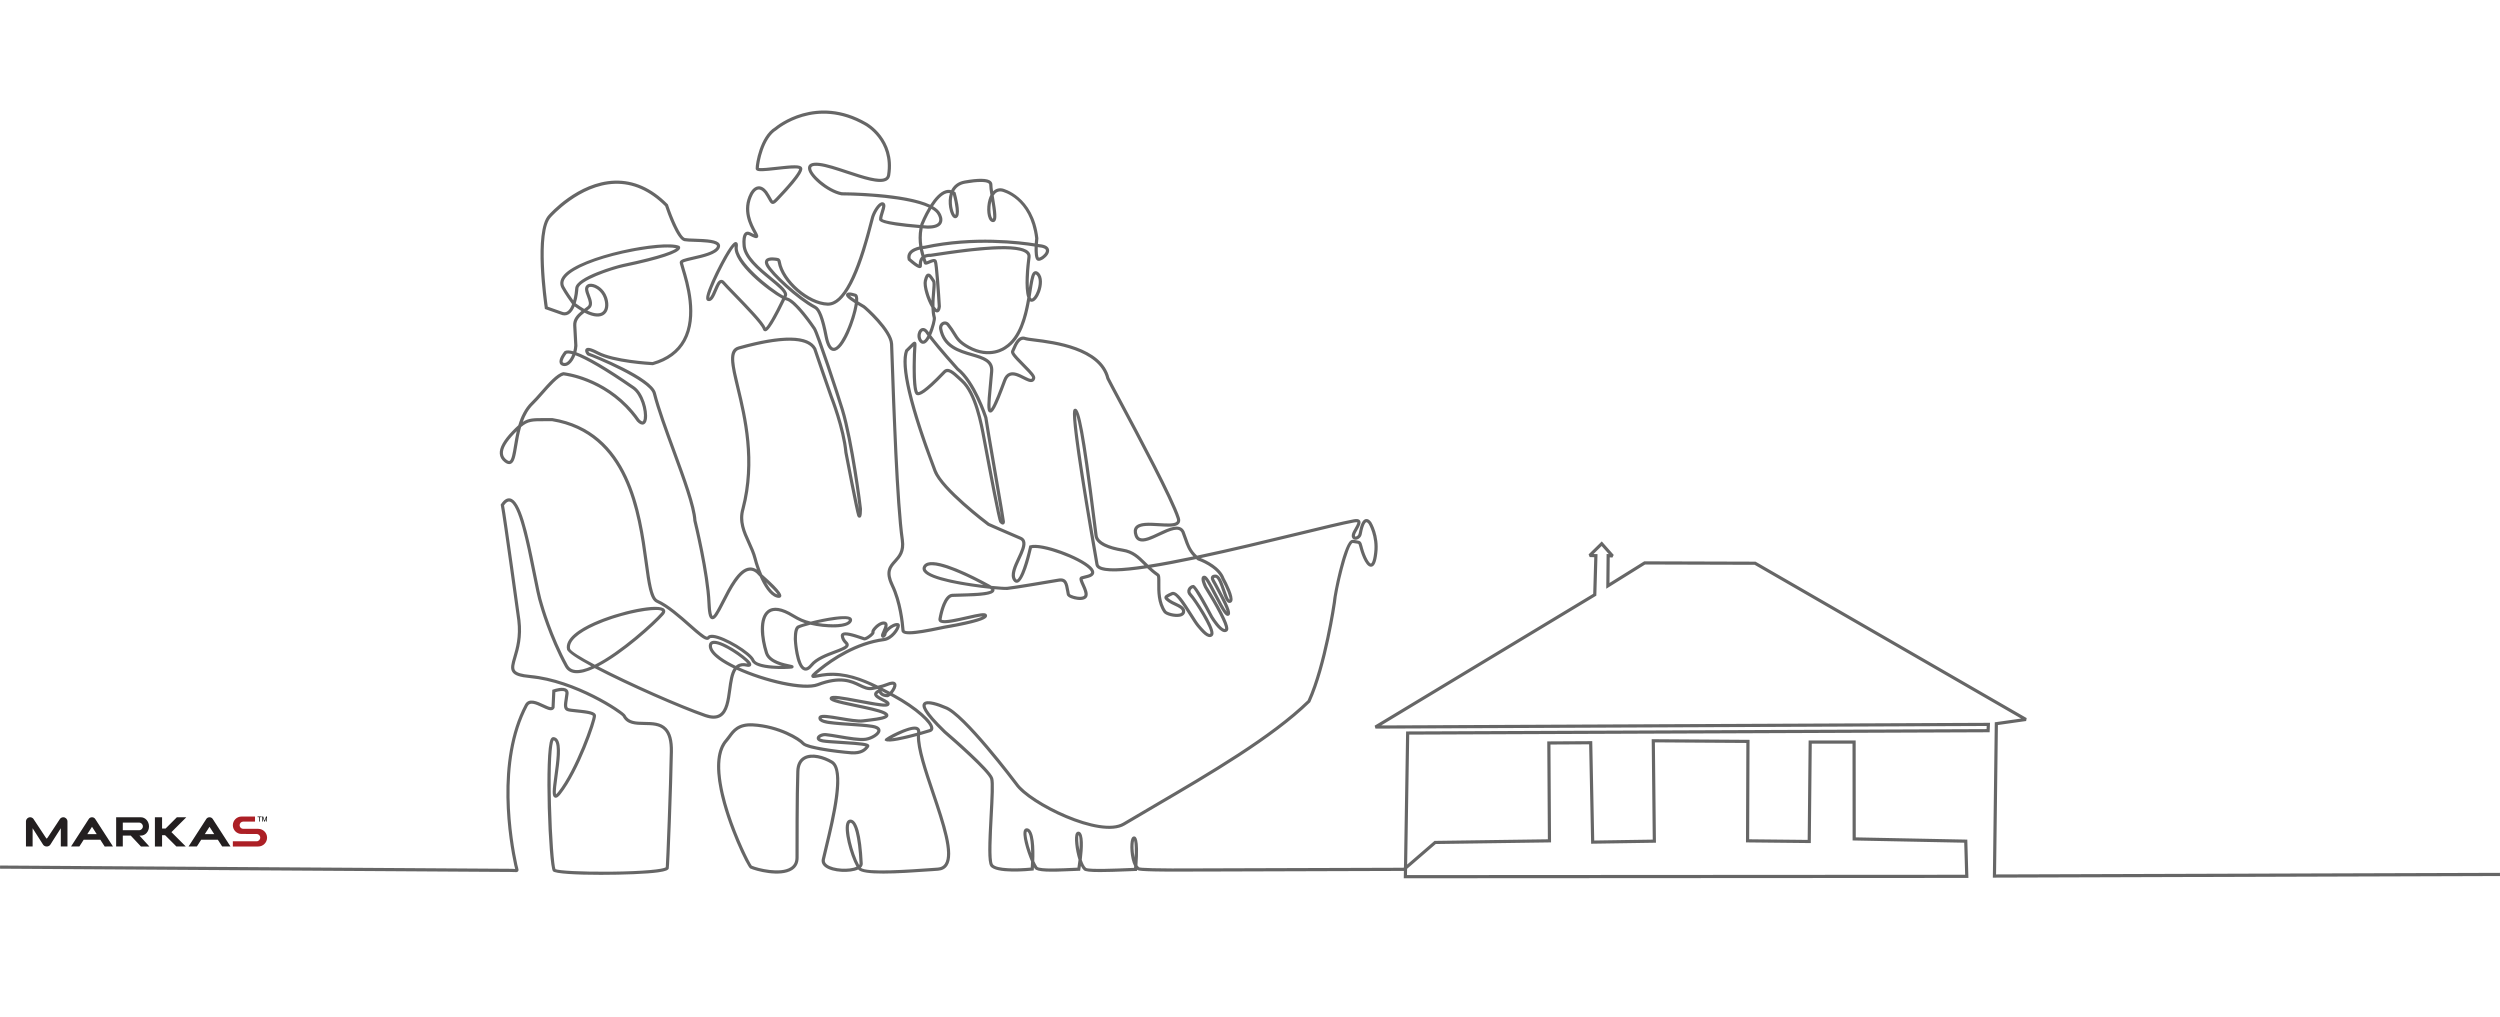 <?xml version="1.0" encoding="utf-8"?>
<!-- Generator: Adobe Illustrator 16.0.0, SVG Export Plug-In . SVG Version: 6.00 Build 0)  -->
<!DOCTYPE svg PUBLIC "-//W3C//DTD SVG 1.1//EN" "http://www.w3.org/Graphics/SVG/1.1/DTD/svg11.dtd">
<svg version="1.1" id="Layer_1" xmlns="http://www.w3.org/2000/svg" xmlns:xlink="http://www.w3.org/1999/xlink" x="0px" y="0px"
	 width="1572.656px" height="640px" viewBox="0 0 1572.656 640" enable-background="new 0 0 1572.656 640" xml:space="preserve">
<g>
	<path fill="#666666" d="M1253.623,552.094l319.033-1.028l-0.018-2l-316.99,1.011l1.162-93.979l17.744-2.523l0.359-1.856
		l-170.354-98.272l-0.23-0.133l-70.012-0.209l-21.85,13.617l0.16-16.107l1.689,0.117l0.818-1.66l-7.506-8.496l-8.289,8.152
		l0.676,1.713l2.869,0.076l-0.664,23.022l-137.488,82.957l0.52,1.856l384.506-1.66l-0.082,1.954l-365.154,1.479l-1.357,85.477
		l-0.299,0.259l-125.219,0.394v0.002c-33.276,0.24-40.031-0.298-41.035-0.65c-0.386-0.276-0.756-0.702-1.101-1.256
		c1.323-17.725-1.087-18.063-1.901-18.177c-0.48-0.063-1.361,0.031-1.914,1.453c-1.142,2.938-0.894,12.268,1.769,17.198
		c-0.027,0.37-0.056,0.739-0.085,1.106c-0.79,0.03-1.83,0.075-3.05,0.128c-6.254,0.272-25.285,1.1-27.149-0.107
		c-1.042-0.94-1.95-2.813-2.692-5.068c0.906-7.292,1.428-16.52-1.526-17.614c-0.811-0.299-1.605,0.003-2.076,0.784
		c-1.367,2.264-0.438,10.609,1.565,16.849c-0.192,1.593-0.422,3.237-0.688,4.898c-0.848,0.03-1.971,0.086-3.296,0.152
		c-5.082,0.252-20.547,1.02-21.929-0.684c-0.612-0.882-1.266-2.124-1.918-3.576c0.309-7.743,0.069-19.567-4.166-20.582
		c-0.864-0.212-1.633,0.072-2.112,0.771c-1.833,2.678,1.403,13.433,4.257,20.05c-0.049,1.275-0.12,2.559-0.21,3.829
		c-8.44,0.813-21.692,0.954-23.769-2.032c-1.636-2.365-0.755-18.771-0.112-30.75c0.602-11.222,1.123-20.913,0.238-23.59
		c-1.949-5.78-26.974-27.319-29.776-29.716c-13.536-13.093-12.848-15.801-12.572-16.21c0.814-1.209,6.831,0.349,11.815,2.535
		c11.105,3.628,44.069,47.406,44.374,47.812c8.419,12.344,53.451,34.671,68.878,25.425c6.125-3.651,12.561-7.416,19.375-11.402
		c34.691-20.292,74.011-43.291,97.259-65.982l0.135-0.132l0.078-0.171c10.33-22.789,16.033-62.027,16.098-62.505
		c0.432-7.447,7.51-36.892,10.549-37.487c0.797,0.142,1.441,0.233,1.969,0.309c0.799,0.113,1.428,0.202,1.574,0.349
		c0.189,0.188,0.387,0.93,0.658,1.956c0.098,0.37,0.209,0.791,0.34,1.267c0.125,0.458,3.072,11.09,6.904,11.089
		c0.053,0,0.107-0.002,0.16-0.006c2.016-0.157,3.203-2.813,3.848-8.602c1.336-10.985-3.578-19.087-3.84-19.503
		c-1.145-1.517-2.33-2.147-3.516-1.862c-1.934,0.455-3.32,3.298-4.369,8.971c-0.178,1.111-0.988,1.802-1.668,1.974
		c-0.275,0.068-0.523,0.044-0.605-0.06c-0.16-0.211-0.213-1.051,0.734-2.721l0.449-0.785c1.689-2.947,2.91-5.077,1.9-6.5
		c-0.826-1.165-2.609-1.003-4.068-0.73c-6.859,1.291-19.422,4.34-35.326,8.2c-18.143,4.403-41.474,10.066-63.081,14.622
		c-3.712-3.446-4.813-6.59-6.39-11.095c-0.453-1.292-0.921-2.629-1.537-4.196c-2.782-5.564-10.012-2.138-16.39,0.886
		c-4.473,2.121-9.099,4.313-11.511,3.293c-0.734-0.311-1.255-0.941-1.592-1.931c-0.599-1.753-0.577-3.017,0.07-3.864
		c1.736-2.275,7.91-1.895,13.357-1.555c5.834,0.36,10.874,0.674,12.722-1.688c0.739-0.945,0.875-2.182,0.403-3.682
		c-3.962-12.344-24.41-50.635-36.626-73.514c-3.671-6.874-6.582-12.325-7.667-14.513c-4.896-19.52-34.48-23.206-47.127-24.781
		c-2.667-0.332-4.773-0.595-5.481-0.858c-4.746-1.745-7.253,4.149-8.599,7.315c-0.202,0.474-0.38,0.895-0.54,1.228
		c-0.832,1.736,1.337,4.173,6.864,9.73c2.483,2.496,6.235,6.27,6.281,7.272c-0.06,0.278-0.176,0.632-0.385,0.73
		c-0.701,0.331-2.79-0.73-4.468-1.586c-3.071-1.565-6.55-3.339-9.565-2.154c-1.666,0.654-2.938,2.154-3.78,4.457
		c-1.653,4.482-5.852,15.864-7.817,18.176c-0.15-0.762-0.287-2.588,0.07-6.904c0.428-5.414,1.044-12.047,1.479-16.454
		c0.717-7.675-6.041-9.629-13.196-11.698c-7.891-2.281-16.834-4.867-18.86-15.379c-0.233-1.222,0.384-2.116,1.057-2.429
		c0.636-0.297,1.295-0.107,1.8,0.513c1.748,2.192,2.835,3.957,3.794,5.515c2.052,3.332,3.534,5.739,9.288,8.916
		c14.22,7.871,24.108,0.382,24.441,0.116c9.251-5.849,12.766-18.893,14.748-29.843c0.413,0.236,0.826,0.306,1.171,0.296
		c2.181-0.048,4.109-3.189,5.188-6.114c1.471-3.991,2.106-9.617-0.943-12.337c-1.04-0.933-1.909-0.896-2.455-0.704
		c-1.858,0.661-2.526,3.725-3.604,10.45c-0.427-6.779,0.64-15.952,1.075-19.288c0.177-1.423-0.281-2.713-1.326-3.73
		c-6.169-6.009-33.908-2.693-57.385,0.863c-1.733,0.263-3.15,0.478-4.16,0.617c-1.534-0.016-2.866,0.208-3.948,0.671
		c-0.309-1.052-0.623-2.259-0.891-3.592c0.471-0.063,0.878-0.102,1.186-0.118l0.156-0.021c30.959-6.666,60.461-2.799,68.889-1.436
		c-0.127,3.703,0.098,7.701,1.533,8.668c1.277,0.897,3.314-0.343,4.131-0.917c1.946-1.368,3.999-3.771,3.376-6.04
		c-0.513-1.872-2.639-2.971-6.317-3.266c-0.099-0.02-0.309-0.06-0.627-0.116c0.063-1.1,0.155-2.241,0.277-3.386l0.012-0.111
		l-0.013-0.112c-3.148-26.673-22.342-31.194-22.56-31.242c-2.306-0.445-4.336,0.182-5.935,1.766c-0.249-1.7-0.417-3.166-0.417-4.177
		c0-0.897-0.373-1.685-1.078-2.275c-2.121-1.778-7.646-1.891-16.42-0.334c-4.274,0.761-6.936,3.087-8.43,6.053
		c-1.125-0.287-2.293-0.258-3.49,0.091c-3.61,1.047-6.993,4.957-9.695,9.122c-15.819-7.569-52.785-7.896-55.567-7.91
		c-8.843-1.685-19.842-11.88-19.31-15.385c0.229-1.5,3.588-1.263,5.021-1.091c4.46,0.538,10.934,2.688,17.195,4.768
		c10.798,3.587,20.999,6.976,25.387,4.314c1.166-0.707,1.874-1.787,2.103-3.211c3.65-22.884-14.674-33.023-14.832-33.108
		c-31.535-18.29-56.218,1.649-57.76,2.943c-9.29,5.648-12.174,22.833-12.053,25.917c0.013,0.393,0.19,0.756,0.5,1.023
		c1.178,1.019,4.615,0.741,12.768-0.188c4.812-0.547,12.811-1.459,14.077-0.576c0.027,1.118-2.955,6.075-14.43,18.067
		c-0.455,0.476-1.623,1.697-2.082,1.895c-0.248-0.229-0.703-1.046-1.107-1.774c-0.571-1.026-1.353-2.432-2.551-4.175
		c-1.825-2.294-3.736-3.343-5.667-3.111c-3.244,0.383-5.104,4.291-5.166,4.424c-5.477,10.672-0.265,20.185,2.239,24.756
		c0.179,0.326,0.366,0.669,0.533,0.984c-0.537-0.241-1.294-0.61-2.358-1.167c-1.541-0.803-2.602-0.476-3.221-0.059
		c-2.124,1.429-1.952,6.001-1.84,7.451c-0.04,8.306,9.532,16.189,17.245,22.538c4.48,3.688,9.559,7.867,8.791,9.484
		c-0.073,0.152-0.145,0.305-0.216,0.456c-8.293-4.484-29.886-21.931-28.743-30.883c0.084-0.663,0.341-2.679-1.141-2.926
		c-0.685-0.109-2.517-0.421-10.082,13.92c-3.616,6.854-7.649,15.634-8.509,19.795c-0.151,0.733-0.613,2.966,1.003,3.365
		c2.572,0.658,4.028-2.779,5.567-6.415c0.759-1.792,2.029-4.791,2.8-4.906c0.075-0.006,0.278,0.097,0.569,0.444
		c1.14,1.347,3.662,3.944,6.855,7.233c6.648,6.849,17.776,18.312,18.704,21.409c0.321,1.067,1.077,1.236,1.387,1.26
		c0.914,0.069,2.996,0.223,12.543-19.653c0.368,0.153,0.684,0.262,0.941,0.321c3.851,0.885,12.094,11.381,16.693,18.216
		c1.787,2.68,14.175,39.877,17.51,50.871c5.845,19.268,11.222,60.715,11.284,62.004c0,0.026,0,0.053,0,0.079
		c-1.59-7.245-4.875-23.998-7.125-35.732c-1.413-15.332-9.19-35.058-9.265-35.248c-1.166-3.007-10.283-29.837-10.375-30.107
		l-0.07-0.16c-4.652-8.474-21.115-8.818-48.929-1.025c-7.116,1.983-4.788,11.649-1.263,26.281
		c4.384,18.197,11.01,45.698,3.196,75.525c-2.458,8.349,0.692,15.242,3.739,21.908c1.483,3.245,3.017,6.601,3.913,10.12
		c0.404,1.599,1.099,3.923,2.043,6.51c-1.562-1.038-3.181-1.468-4.837-1.289c-6.936,0.755-12.706,12.061-17.342,21.146
		c-1.927,3.775-4.549,8.913-5.673,9.36c-0.25-0.268-0.994-1.611-1.267-8.195c-0.766-18.64-8.403-50.065-8.875-51.993
		c-0.55-9.103-6.8-26.137-13.415-44.168c-4.707-12.828-9.574-26.094-12.115-36.028c-2.52-9.792-37.992-23.785-41.907-25.254
		c-0.2-0.255-0.471-0.745-0.569-1.069c0.491,0.018,1.897,0.287,5.375,2.118c10.485,5.537,34.043,6.769,35.041,6.818l0.165,0.008
		l0.158-0.045c9.541-2.707,16.41-7.801,20.417-15.141c8.497-15.564,2.036-36.838-0.724-45.923c-0.418-1.377-0.849-2.796-0.947-3.357
		c0.772-0.578,4.087-1.332,6.778-1.943c6.317-1.436,14.178-3.223,16.186-7.042c0.691-1.301,0.426-2.28,0.083-2.873
		c-1.53-2.639-7.781-3.042-15.793-3.294c-2.597-0.082-4.839-0.153-5.966-0.383c-2.721-0.54-7.869-12.562-10.655-20.925l-0.074-0.223
		l-0.165-0.166c-10.129-10.218-21.375-15.199-33.379-14.801c-23.127,0.763-40.859,20.883-41.578,21.711
		c-9.506,10.149-2.657,56.478-2.361,58.445l0.089,0.594l9.801,3.461c1.898,0.838,3.655,0.777,5.222-0.176
		c1.604-0.978,2.791-2.804,3.667-4.893c1.551,1.128,2.989,2.076,4.322,2.866c-2.956,2.411-5.423,5.135-5.227,9.128l0.665,12.426
		c-0.019,1.23-0.219,2.532-0.557,3.795c-2.463-0.688-4.255-0.738-5.367-0.146l-0.177,0.094l-0.126,0.154
		c-0.638,0.779-3.776,4.794-2.909,7.341c0.214,0.63,0.756,1.446,2.117,1.762c1.316,0.315,2.684-0.039,3.954-1.025
		c1.515-1.177,2.865-3.275,3.791-5.678c6.346,2.359,17.838,8.73,35.931,21.271c5.129,3.568,7.832,13.744,7.08,18.601
		c-0.192,1.241-0.561,1.671-0.748,1.729c-0.221,0.068-0.886-0.126-1.982-1.275c-1.27-1.826-2.569-3.521-3.971-5.177
		c-18.497-21.942-43.479-24.479-43.729-24.502l-0.157-0.015l-0.154,0.034c-4.032,0.907-9.234,6.828-14.265,12.555
		c-2.086,2.375-4.057,4.618-5.695,6.187c-4.157,3.973-6.612,9.266-8.211,14.64c-1.141,1.001-2.386,2.223-3.812,3.713
		c-5.554,5.778-8.119,10.419-7.841,14.188c0.154,2.096,1.176,3.888,3.036,5.327c1.462,1.133,2.716,1.469,3.838,1.03
		c2.386-0.938,3.052-4.997,4.061-11.143c0.595-3.629,1.288-7.847,2.484-12.013c4.332-3.669,7.032-3.661,14.567-3.652
		c1.446,0.003,3.058,0.006,4.882-0.019c47.201,7.813,54.087,58.427,58.204,88.675c1.932,14.197,3.208,23.576,7.508,25.48
		c6.527,2.896,14.126,9.627,20.232,15.035c6.422,5.688,9.882,8.665,11.967,8.364c0.555-0.073,1.01-0.357,1.312-0.818
		c0.226-0.342,0.951-0.479,1.994-0.376c6.93,0.683,22.667,10.522,24.25,14.402c2.569,6.276,22.947,5.182,25.178,4.859
		c0.357-0.052,1.308-0.188,1.335-1.104c0.029-0.946-0.695-1.097-2.446-1.459c-3.603-0.746-12.038-2.493-13.653-7.578
		c-2.986-9.355-3.998-21.146,0.839-24.926c2.887-2.257,7.809-1.351,14.233,2.614c2.025,1.259,4.168,2.332,5.493,2.914
		c0.758,0.338,1.622,0.664,2.568,0.972c-2.427,0.685-4.148,1.259-4.637,1.538c-1.579,0.908-2.314,3.599-2.314,8.46
		c-0.001,0.173,0.769,17.671,6.377,19.667c1.774,0.637,3.645-0.26,5.563-2.647c3.001-3.733,9.254-6.07,14.278-7.948
		c4.777-1.786,7.934-2.966,8.347-5.013c0.171-0.848-0.16-1.671-0.977-2.441c-1.247-1.196-1.921-2.446-2.037-3.721
		c0.353-0.309,2.154-0.691,11.232,2.475c0.818,0.285,1.189,0.414,1.416,0.467c1.448,0.306,4.815-2.132,5.944-3.474
		c0.236-0.281,0.925-1.103,0.678-1.997c0.14-0.514,1.25-2.019,2.856-3.21c1.228-0.911,2.378-1.355,3.152-1.24
		c0.143,0.023,0.186,0.059,0.186,0.059c0.381,0.47-0.828,3.14-1.225,4.018c-0.664,1.466-1.006,2.262-0.917,2.934
		c0.144,0.961,0.764,1.2,1.024,1.259c0.719,0.161,1.464-0.32,2.211-1.434l0.185-0.276l-0.017-0.332
		c-0.029-0.56,0.729-1.79,2.233-3.06c1.464-1.235,3.143-2.097,4.208-2.198c-0.474,1.786-3.949,6.878-8.11,7.422
		c-17.86,2.323-33.076,12.767-40.558,18.785c-4.712,3.802-5.4,4.596-4.908,5.663c0.48,1.041,1.643,0.823,4.188,0.345
		c1.591-0.299,3.572-0.672,5.775-0.84c10.083-0.775,19.546,2.384,28.676,6.7c-0.126,0.023-0.243,0.045-0.35,0.065
		c-2.65,0.496-4.842-0.564-7.617-1.907c-5.199-2.517-12.317-5.964-27.033-0.377c-8.189,3.113-32.296-2.271-49.227-9.933
		c1.213-0.75,2.751-0.908,4.687-0.482c0.592,0.13,2.166,0.475,2.819-0.552c0.626-0.982-0.248-2.129-0.535-2.507
		c-3.064-4.022-18.603-14.667-23.889-13.039c-1.266,0.39-2.005,1.394-2.081,2.828c-0.144,2.763,2.004,5.781,6.382,8.972
		c2.471,1.802,5.643,3.622,9.256,5.375c-2.091,3.139-2.758,8.082-3.456,13.253c-0.873,6.473-1.776,13.165-5.589,15.513
		c-2.026,1.245-4.791,1.235-8.454-0.033c-17.142-5.919-48.143-19.777-67.704-29.917c16.073-8.341,35.948-26.496,41.107-32.422
		c1.469-1.69,1.17-2.863,0.662-3.55c-3.211-4.328-28.559,1.163-44.434,8.273c-8.549,3.829-18.432,9.878-16.968,16.954
		c0.403,1.953,6.452,5.9,15.291,10.667c-3.87,1.692-7.354,2.595-10.101,2.296c-2.172-0.234-3.706-1.218-4.687-3.007
		c-10.025-18.271-15.556-37.981-15.626-38.229c-1.397-4.176-2.931-11.871-4.706-20.78c-5.024-25.217-9.389-44.608-15.945-45.893
		c-1.974-0.387-3.897,0.819-5.721,3.582l-0.227,0.344l0.081,0.403c1.394,6.969,10.291,71.823,10.378,72.462
		c1.233,10.219-0.915,17.505-2.484,22.824c-1.248,4.233-2.15,7.292-0.577,9.612c1.427,2.103,4.625,3.202,11.038,3.794
		c28.143,2.622,56.718,22.053,58.307,24.143c2.611,5.22,8.261,5.301,13.725,5.379c4.618,0.066,9.393,0.134,12.401,3.244
		c2.479,2.562,3.624,6.965,3.501,13.462c-0.412,23.398-2.23,68.822-2.524,72.777c-1.668,1.232-13.865,2.558-34.53,2.766
		c-18.821,0.188-33.06-0.677-34.864-1.618c-0.906-2.074-2.286-19.63-2.815-40.656c-0.643-25.552,0.375-38.556,1.695-40.361
		c0.313,0.075,0.574,0.253,0.808,0.548c2.257,2.843,0.771,13.621-0.313,21.492c-1.339,9.717-1.646,13.187,0.178,13.964
		c1.293,0.549,2.584-0.786,3.675-2.167c11.551-14.639,22.521-46.081,22.282-49.351c-0.194-2.611-4.873-3.275-11.989-3.991
		c-2.206-0.222-4.952-0.498-5.535-0.827c-0.984-0.544-0.622-2.822-0.203-5.461c0.168-1.061,0.359-2.262,0.484-3.498
		c0.152-1.565-0.511-2.438-1.094-2.894c-2.34-1.833-7.506-0.148-8.519,0.208l-0.636,0.225l-0.481,10.666
		c-0.051,0.102-0.098,0.121-0.126,0.134c-0.729,0.312-3.008-0.768-4.839-1.633c-3.952-1.867-9.365-4.424-11.748,0.056
		c-18.91,35.501-9.953,86.342-6.758,101.076c0.19,0.884,0.376,1.562,0.52,2.08c0.026,0.096,0.054,0.195,0.08,0.291
		c-0.135-0.006-0.278-0.015-0.416-0.022c-0.532-0.031-1.217-0.07-2.083-0.082L0.034,544.463l-0.034,2l321.532,2.062
		c0.833,0.011,1.489,0.049,1.998,0.078c1.173,0.068,1.883,0.11,2.37-0.491c0.481-0.595,0.293-1.275,0.009-2.306
		c-0.135-0.49-0.312-1.132-0.493-1.97c-3.159-14.568-12.022-64.813,6.569-99.715c1.38-2.597,4.654-1.3,9.128,0.813
		c2.751,1.299,4.922,2.325,6.477,1.664c0.424-0.181,0.991-0.577,1.282-1.443l0.479-9.742c2.09-0.64,4.99-1.092,5.986-0.313
		c0.113,0.089,0.414,0.324,0.337,1.122c-0.119,1.175-0.297,2.297-0.47,3.382c-0.537,3.381-1.001,6.302,1.203,7.521
		c0.898,0.507,2.881,0.727,6.311,1.071c2.938,0.295,9.819,0.987,10.194,2.147c0.152,2.535-10.516,33.591-21.857,47.965
		c-0.638,0.808-1.052,1.193-1.292,1.375c-0.401-1.565,0.365-7.126,0.99-11.66c1.26-9.138,2.688-19.495-0.101-23.008
		c-0.631-0.795-1.44-1.243-2.41-1.332c-0.507-0.046-1.218,0.129-1.779,1.206c-4.133,7.928-1.377,79.834,1.401,83.15
		c1.348,1.621,15.134,2.298,30.112,2.297c14.008,0,29.059-0.592,35.934-1.555c5.046-0.707,6.352-1.469,6.759-2.392
		c0.395-0.888,2.3-53.816,2.648-73.551c0.133-7.055-1.196-11.925-4.064-14.889c-3.586-3.707-8.784-3.781-13.81-3.854
		c-5.311-0.076-9.898-0.142-11.967-4.277c-1.253-2.478-31.126-22.554-59.909-25.236c-5.595-0.516-8.545-1.418-9.567-2.925
		c-1.043-1.537-0.253-4.216,0.84-7.924c1.618-5.486,3.833-13,2.549-23.646c-0.36-2.628-8.698-63.408-10.321-72.184
		c1.247-1.787,2.402-2.595,3.442-2.389c5.763,1.128,10.941,27.121,14.368,44.32c1.789,8.977,3.333,16.729,4.756,20.975
		c0.055,0.199,5.644,20.125,15.784,38.605c1.301,2.372,3.396,3.729,6.226,4.033c3.39,0.37,7.721-0.884,12.483-3.129
		c20.953,11.056,55.017,25.823,69.226,30.729c4.265,1.478,7.587,1.426,10.155-0.154c4.621-2.844,5.588-10.015,6.524-16.948
		c0.659-4.884,1.336-9.906,3.313-12.651c16.944,7.801,42.019,13.929,51.457,10.338c13.913-5.279,20.311-2.181,25.452,0.308
		c2.859,1.384,5.561,2.691,8.854,2.073c0.784-0.145,1.81-0.345,2.932-0.596c0.182,0.091,0.362,0.182,0.543,0.273
		c-0.547,0.147-1.117,0.571-1.823,1.194c-0.856,0.763-0.958,1.54-0.893,2.059c0.219,1.73,2.506,2.908,4.927,4.155
		c0.826,0.425,1.982,1.021,2.555,1.451c-2.094,0.326-10.318-1.229-16.425-2.387c-11.653-2.212-16.918-3.067-18.427-1.975
		c-0.328,0.236-0.536,0.576-0.588,0.968c-0.241,2.001,3.11,2.923,16.418,5.7c6.906,1.44,14.047,2.931,17.133,4.363
		c0.751,0.347,1.112,0.604,1.28,0.754c-1.375,1.043-8.601,1.885-12.16,2.3l-1.94,0.229c-2.929,0.364-8.682-0.612-13.761-1.474
		c-7.531-1.276-11.868-1.94-13.404-0.738c-0.384,0.301-0.615,0.725-0.65,1.19c-0.263,3.383,5.734,3.964,9.703,4.349
		c0.358,0.034,0.679,0.065,0.945,0.095c2.146,0.246,5.292,0.454,8.623,0.675c4.936,0.327,10.531,0.698,14.242,1.278
		c2.621,0.401,3.55,1.135,3.55,1.641c-0.002,1.409-3.818,3.985-7.379,4.522c-3.702,0.56-10.501-0.607-16.5-1.636
		c-3.217-0.553-6.255-1.074-8.479-1.265c-2.451-0.206-5.508,1.034-5.76,2.958c-0.11,0.846,0.233,2.356,3.769,2.978
		c1.938,0.35,6.091,0.606,10.901,0.904c5.542,0.343,13.628,0.843,16.067,1.536c-1.12,1.434-3.363,3.418-9.001,3.032
		c-9.336-0.677-27.651-3.302-29.557-5.558c-2.549-3.048-15.904-11.092-32.317-11.995c-9.563-0.525-12.914,4.087-15.616,7.787
		c-0.629,0.862-1.224,1.676-1.863,2.395c-5.318,5.976-6.472,16.617-3.43,31.63c4.531,22.366,17.434,48.655,19.199,49.494
		c3.272,1.541,18.776,5.857,26.406,1.01c2.703-1.718,4.07-4.353,4.065-7.831c-0.011-6.409-0.037-39.146,0.5-54.26
		c0.137-3.732,1.401-6.273,3.758-7.551c4.25-2.304,11.33-0.266,16.111,2.604c7.563,4.532,0.073,35.589-3.951,52.273
		c-0.698,2.893-1.333,5.528-1.841,7.777c-0.442,1.953,0.275,3.717,2.075,5.102c4.678,3.601,15.847,3.897,20.803,1.542
		c3.164,3.818,23.696,2.682,46.291,1.06l3.916-0.279c2.629-0.185,4.618-1.263,5.909-3.201c4.959-7.447-1.359-26.166-8.047-45.984
		c-4.674-13.85-9.499-28.145-9.14-36.108c3.704-1.041,6.398-1.883,6.479-1.909c1.116-0.363,1.784-1.148,1.88-2.209
		c0.404-4.435-10.436-13.962-24.679-21.689c-0.31-0.167-0.619-0.334-0.93-0.502c0.826-1.027,1.525-2.167,1.889-2.981
		c0.93-2.083,0.479-3.184-0.062-3.741c-0.999-1.025-2.872-0.922-5.898,0.33c-1.486,0.614-3.438,1.148-5.183,1.558
		c-9.935-4.896-20.693-8.885-32.009-8.022c-2.313,0.177-4.439,0.576-5.992,0.869c-0.266,0.05-0.54,0.102-0.807,0.149
		c1.053-0.942,2.517-2.124,3.15-2.635c7.317-5.887,22.186-16.1,39.561-18.36c5.415-0.707,9.799-7.243,9.902-9.692
		c0.043-1.024-0.548-1.521-1.111-1.644c-1.951-0.442-4.691,1.127-6.438,2.602c-0.13,0.109-0.284,0.244-0.453,0.399
		c0.333-1.101,0.439-2.132,0.014-2.922c-0.223-0.415-0.688-0.94-1.637-1.091c-2.628-0.426-5.762,2.221-7.227,4.097
		c-0.886,1.134-1.235,2.031-1.066,2.723c-0.435,0.902-3.403,2.965-4.286,3.104c-0.199-0.06-0.592-0.199-1.121-0.384
		c-6.574-2.292-11.319-3.54-13.103-2.176c-0.534,0.408-0.801,1.022-0.751,1.726c0.115,1.759,1.02,3.498,2.623,5.034
		c0.319,0.301,0.412,0.51,0.395,0.597c-0.193,0.958-4.016,2.387-7.087,3.534c-5.253,1.964-11.791,4.408-15.137,8.569
		c-0.913,1.136-2.232,2.411-3.333,2.017c-3.443-1.226-5.07-14.728-5.048-17.776c0-5.69,1.092-6.606,1.31-6.731
		c1.081-0.619,3.755-1.459,7.112-2.31c9.708,2.307,23.75,2.803,26.021-1.913c0.457-0.947,0.324-1.857-0.363-2.497
		c-2.637-2.458-16.215,0.128-25.368,2.442c-2.079-0.503-3.974-1.107-5.52-1.797c-1.267-0.556-3.311-1.579-5.249-2.785
		c-7.305-4.51-12.863-5.348-16.518-2.489c-6.006,4.693-4.568,17.537-1.513,27.107c1.39,4.375,6.399,6.615,10.615,7.843
		c-6.668-0.005-16.023-0.876-17.272-3.924c-1.976-4.842-18.681-14.925-25.905-15.636c-1.849-0.181-3.133,0.225-3.822,1.21
		c-1.277,0.085-6.3-4.326-10.321-7.887c-6.209-5.5-13.938-12.344-20.748-15.366c-3.279-1.452-4.696-11.865-6.337-23.922
		c-4.193-30.814-11.211-82.388-59.948-90.393l-0.087-0.015l-0.088,0.001c-1.849,0.025-3.48,0.024-4.941,0.02
		c-6.542-0.009-9.773-0.016-13.513,2.383c1.5-4.12,3.619-8.015,6.771-11.027c1.701-1.629,3.699-3.903,5.814-6.312
		c4.303-4.898,9.643-10.977,13.048-11.886c2.131,0.248,25.017,3.368,42.226,23.784c1.377,1.626,2.652,3.291,3.898,5.089l0.094,0.115
		c1.515,1.609,2.887,2.236,4.082,1.867c0.775-0.241,1.773-1.015,2.132-3.334c0.846-5.469-2.105-16.506-7.916-20.549
		c-16.827-11.664-29.021-18.858-36.451-21.519c0.335-1.221,0.545-2.475,0.619-3.694l0.075-0.004l-0.708-13.236
		c-0.164-3.342,2.212-5.692,5.116-7.973c6.257,3.257,9.912,2.745,11.993,1.455c2.532-1.57,3.545-4.814,2.781-8.898
		c-1.256-6.786-6.123-9.398-7.585-10.038c-2.093-0.914-4.075-0.998-5.298-0.226c-2.551,1.596-1.363,4.712-0.315,7.461
		c1.161,3.046,1.813,5.127,0.36,6.254c-0.472,0.365-0.95,0.726-1.425,1.084c-0.231,0.175-0.463,0.35-0.694,0.525
		c-1.571-0.887-3.333-2.03-5.311-3.493c1.321-4.161,1.642-8.63,1.689-9.417c0.314-4.638,20.194-11.681,28.502-13.413
		c22.612-4.741,34.534-8.689,35.435-11.732c0.189-0.638-0.037-1.155-0.31-1.428l-0.143-0.143l-0.187-0.075
		c-10.039-4.059-61.498,5.963-72.38,18.206c-3.135,3.527-2.543,6.547-1.493,8.46c2.148,3.892,5.471,8.507,6.602,10.047
		c-0.773,2.077-1.801,3.823-3.136,4.637c-0.989,0.602-2.092,0.619-3.444,0.026l-8.735-3.088c-0.778-5.493-6.376-47.321,1.954-56.215
		c0.177-0.203,17.922-20.325,40.17-21.053c11.359-0.377,22.042,4.354,31.718,14.046c1.345,4.01,7.34,21.091,12.083,22.031
		c1.289,0.263,3.609,0.336,6.297,0.421c4.874,0.153,13.031,0.411,14.126,2.298c0.054,0.093,0.196,0.339-0.121,0.937
		c-1.581,3.007-9.256,4.752-14.86,6.025c-5.493,1.249-7.938,1.863-8.313,3.355c-0.152,0.602,0.084,1.425,1.012,4.478
		c2.686,8.844,8.977,29.555,0.882,44.383c-3.718,6.81-10.126,11.563-19.048,14.129c-2.134-0.119-24.387-1.48-34.045-6.581
		c-5.35-2.816-6.893-2.569-7.695-1.953c-0.326,0.249-0.834,0.835-0.582,1.956c0.124,0.549,0.892,2.358,1.744,2.541
		c2.909,0.741,38.625,15.614,40.765,23.928c2.565,10.031,7.45,23.345,12.174,36.22c6.296,17.16,12.806,34.903,13.301,43.686
		l0.028,0.184c0.081,0.325,8.063,32.747,8.841,51.686c0.329,7.961,1.328,9.765,2.834,10.094c0.14,0.03,0.277,0.046,0.415,0.046
		c2.033,0,3.845-3.373,7.471-10.478c4.185-8.199,9.916-19.429,15.777-20.066c2.026-0.222,3.984,0.852,5.982,3.279l0.116,0.119
		c0.083,0.072,0.167,0.146,0.251,0.219c2.591,5.905,6.238,11.869,10.515,13.203c0.631,0.199,2.31,0.729,2.968-0.448
		c0.375-0.669,1.36-2.431-11.849-13.984c-1.487-3.432-2.696-7.037-3.466-10.089c-0.94-3.694-2.512-7.134-4.033-10.46
		c-3.027-6.623-5.886-12.879-3.631-20.54c7.95-30.343,1.253-58.138-3.178-76.53c-3.253-13.501-5.402-22.421-0.143-23.887
		c33.222-9.31,43.687-5.168,46.596-0.012c0.668,1.967,9.215,27.111,10.377,30.109c0.077,0.195,7.749,19.652,9.149,34.798
		c0.729,3.807,7.145,37.261,8.09,39.656c0.375,0.941,0.91,1.354,1.582,1.224c0.604-0.115,1.431-0.274,1.431-5.507
		c0-1.11-5.353-42.751-11.37-62.585c-2.617-8.628-15.618-48.188-17.762-51.402c-1.217-1.809-12.057-17.709-17.904-19.052
		c-0.158-0.037-0.337-0.093-0.537-0.165c0.071-0.149,0.142-0.3,0.214-0.451c1.438-3.024-3.077-6.741-9.327-11.885
		c-7.36-6.059-16.478-13.578-16.504-20.909h0.002c-0.002-0.021-0.003-0.044-0.005-0.066c0-0.081-0.014-0.163-0.011-0.245h-0.008
		c-0.142-2,0.057-4.954,0.968-5.566c0.245-0.163,0.642-0.105,1.178,0.174c3.503,1.831,4.642,2.24,5.439,1.428
		c0.799-0.814,0.22-1.872-0.935-3.979c-2.339-4.27-7.206-13.153-2.197-22.915c0.014-0.031,1.488-3.067,3.604-3.317
		c1.202-0.14,2.503,0.655,3.826,2.313c1.103,1.609,1.828,2.913,2.41,3.96c0.925,1.663,1.484,2.667,2.586,2.809
		c1.115,0.138,2.056-0.699,3.796-2.52c16.54-17.283,15.28-19.499,14.737-20.454c-1.104-1.898-5.741-1.581-16.056-0.405
		c-4.087,0.466-9.595,1.092-11.042,0.72c0.118-3.447,2.92-18.879,11.152-23.813l0.146-0.107c0.24-0.21,24.327-20.863,55.539-2.763
		c0.173,0.093,17.26,9.551,13.832,31.045c-0.135,0.841-0.505,1.418-1.165,1.818c-3.6,2.18-14.288-1.369-23.72-4.502
		c-6.647-2.208-12.926-4.294-17.587-4.855c-5.536-0.666-6.989,1.144-7.237,2.775c-0.8,5.267,11.963,15.999,21.011,17.668
		l0.178,0.017c12.419,0.043,41.776,1.596,54.624,7.581c-2.968,4.944-4.906,9.759-5.059,10.144l-0.034,0.102
		c-0.071,0.257-0.122,0.509-0.186,0.765c-11.336-0.94-22.317-2.449-23.84-3.731c0.013-1.057,0.525-2.67,0.981-4.104
		c0.867-2.727,1.615-5.081,0.114-6.122c-0.51-0.354-1.154-0.429-1.811-0.211c-2.283,0.753-5.008,5.095-6.225,8.688
		c-0.198,0.589-0.525,1.874-1.021,3.82c-8.601,33.782-17.443,50.77-26.397,50.466c-11.792-0.385-27.476-14.038-29.443-25.63
		c-0.093-0.55-0.342-1.934-1.604-2.321l0.006-0.028c-1.021-0.233-6.208-1.278-7.926,0.964c-0.773,1.009-0.713,2.374,0.178,4.06
		c2.868,5.402,19.03,20.731,30.513,26.896c2.193,1.191,4.314,7.033,6.303,17.363c1.204,6.23,3.116,9.225,5.884,9.153
		c6.564-0.169,13.542-19.907,15.016-28.96c0.748,0.453,1.566,0.938,2.46,1.458c0.395,0.23,0.679,0.396,0.801,0.472
		c1.029,0.692,16.583,14.61,17.027,22.715c0.073,1.401,0.212,5.426,0.404,10.997c0.925,26.828,3.093,89.655,6.37,112.39
		c0.961,6.721-1.715,9.68-4.303,12.541c-3.131,3.463-6.369,7.043-1.917,16.297c5.008,10.374,6.355,24.052,6.649,27.999
		c0.044,0.589,0.336,1.101,0.843,1.48c0.808,0.605,2.268,0.876,4.292,0.876c4.296,0,11.133-1.216,19.668-3.021
		c0.982-0.208,1.793-0.379,2.338-0.486c0.065-0.011,6.573-1.072,12.997-2.495c12.664-2.807,13.724-4.443,13.724-5.757
		c0-0.438-0.19-0.83-0.536-1.105c-1.204-0.956-4.319-0.36-12.262,1.463c-4.862,1.114-14.976,3.432-15.806,2.063
		c0,0-0.012-0.037,0.003-0.131c1.125-6.652,3.749-13.888,6.858-14.056c1.038-0.059,2.642-0.094,4.498-0.134
		c13.961-0.302,21.175-0.968,21.859-3.77c0.081-0.331,0.07-0.647-0.012-0.949c4.278,0.393,7.331,0.554,8.106,0.479
		c4.573-0.427,29.537-4.69,32.369-5.176c3.388-0.58,3.75,0.718,4.744,6.322c0.096,0.541,0.197,1.109,0.308,1.705
		c0.367,1.959,4.43,3.105,6.905,3.368c3.171,0.336,5.307-0.411,6.018-2.11c0.838-2.048-0.51-5.023-1.699-7.648
		c-0.467-1.03-1.146-2.53-1.23-3.179c0.576-0.149,1.332-0.347,2.14-0.559l1.437-0.375c2.099-0.566,3.329-1.493,3.656-2.755
		c0.331-1.279-0.312-2.714-1.911-4.265c-6.714-6.512-30.749-15.623-38.326-13.414l-0.57,0.166l-0.126,0.581
		c-2.132,9.769-5.746,20.465-7.728,20.818c-0.133,0.021-0.379-0.207-0.615-0.576c-1.699-2.648,0.703-7.793,2.822-12.331
		c2.09-4.477,4.065-8.705,2.955-11.603c-0.424-1.107-1.258-1.932-2.481-2.451c-7.35-3.107-18.738-8.136-19.953-8.672
		c-1.782-1.345-28.918-21.967-33.177-33.048l-0.318-0.84c-18.631-49.148-19.944-67.326-17.683-73.889
		c1.173-1.123,2.103-2.073,2.791-2.776c0.187-0.19,0.371-0.379,0.545-0.555c-0.014,0.218-0.03,0.444-0.045,0.669
		c-0.07,1.014-0.166,2.402-0.218,4.112c-0.788,24.933,1.545,25.583,2.656,25.893c1.682,0.493,5.186-0.59,17.412-13.386l0.54-0.563
		c1.571-1.559,3.976,0.456,7.747,3.957c0.606,0.562,1.219,1.131,1.833,1.678c8.398,7.555,11.921,26.682,13.615,35.875
		c4.327,23.25,9.663,51.201,10.54,52.358c0.748,0.906,1.644,1.783,2.617,1.435c0.641-0.229,0.965-0.85,0.965-1.843
		c0-0.718-1.764-11.032-5.507-32.76c-2.553-14.816-5.446-31.609-5.51-32.633l-0.046-0.248c-0.295-0.917-7.349-22.512-18.066-31.031
		c-0.899-1.002-12.149-13.557-17.33-20.483c2.018-4.408,3.303-10.107,3.017-11.221l-0.376,0.092l0.374-0.099
		c-0.307-1.163-0.517-2.384-0.653-3.629c0.866,0.607,1.568,0.547,2.025,0.369c1.29-0.501,1.633-2.294,1.779-3.599l0.01-0.085
		l-0.005-0.085c-0.369-6.258-1.651-26.823-2.617-28.691c-0.909-1.884-3.374-0.82-5.174-0.043c-0.371,0.16-0.866,0.374-1.233,0.502
		c-0.083-0.261-0.197-0.58-0.34-0.988c-0.125-0.353-0.271-0.767-0.429-1.237c0.859-0.413,2-0.625,3.387-0.589l0.077,0.001
		l0.076-0.01c1.021-0.141,2.474-0.36,4.262-0.632c12.229-1.854,49.44-7.495,55.69-1.407c0.603,0.587,0.837,1.238,0.737,2.044
		c-0.749,5.735-2.213,19.455-0.07,25.617c-1.86,10.947-5.086,24.728-14.272,30.54c-0.374,0.288-9.303,6.979-22.327-0.23
		c-5.294-2.924-6.59-5.028-8.552-8.215c-0.989-1.605-2.11-3.426-3.94-5.721c-1.086-1.334-2.737-1.753-4.202-1.071
		c-1.653,0.771-2.548,2.669-2.176,4.619c2.258,11.716,12.245,14.604,20.269,16.924c7.641,2.209,12.296,3.854,11.761,9.585
		c-0.435,4.412-1.053,11.06-1.482,16.484c-0.615,7.439,0.039,9.066,1.376,9.363c1.922,0.417,3.768-2.233,10.242-19.784
		c0.647-1.769,1.509-2.844,2.635-3.285c2.175-0.854,5.231,0.702,7.926,2.075c2.492,1.27,4.645,2.368,6.235,1.61
		c0.758-0.36,1.256-1.072,1.481-2.116c0.361-1.673-1.8-4.059-6.818-9.104c-2.381-2.394-6.346-6.381-6.445-7.526
		c0.162-0.343,0.342-0.767,0.543-1.239c1.572-3.698,3.333-7.223,6.065-6.222c0.923,0.343,2.914,0.592,5.928,0.967
		c12.26,1.528,40.972,5.105,45.458,23.381l0.074,0.204c1.059,2.149,3.863,7.4,7.744,14.667
		c11.386,21.322,32.58,61.011,36.485,73.178c0.393,1.248,0.042,1.695-0.073,1.843c-1.2,1.533-6.418,1.209-11.022,0.925
		c-6.238-0.39-12.688-0.788-15.071,2.338c-1.067,1.399-1.193,3.325-0.373,5.723c0.524,1.538,1.435,2.59,2.707,3.127
		c3.238,1.372,8.051-0.913,13.146-3.327c7.152-3.389,11.972-5.344,13.707-1.883c0.566,1.451,1.028,2.771,1.476,4.047
		c1.429,4.079,2.612,7.458,5.933,10.925c-10.133,2.11-19.826,3.954-28.351,5.283c-0.524-0.509-1.036-1.015-1.544-1.518
		c-4.116-4.071-7.671-7.587-14.337-8.657c-9.632-1.551-15.445-4.549-15.951-8.234c-0.213-1.456-0.628-4.794-1.202-9.413
		c-7.163-57.616-10-69.41-12.472-70.309c-0.414-0.155-0.863-0.079-1.201,0.202c-0.791,0.659-2.115,1.762,4.103,41.785
		c3.439,22.138,7.707,46.625,9.381,56.124c0.172,0.984,0.752,1.807,1.726,2.445c3.947,2.585,15.071,2.138,30.856-0.27
		c1.739,1.65,3.696,3.366,6.033,4.987c0.287,0.429,0.264,2.596,0.245,4.338c-0.054,5.068-0.135,12.729,3.995,18.578
		c1.337,1.857,6.924,3.258,10.303,2.585c2.254-0.45,2.987-1.656,3.204-2.586c0.759-3.225-2.742-4.856-5.832-6.297
		c-1.3-0.606-2.529-1.18-3.404-1.821c-0.482-0.35-1.318-0.955-1.643-1.307c0.53-0.421,2.166-1.156,3.091-1.572
		c1.936-0.877,7.723,8.354,10.507,12.787c1.894,3.015,3.53,5.618,4.804,7.138c2.854,3.421,6.765,8.106,9.551,5.947
		c0.333-0.249,0.744-0.738,0.818-1.65c0.42-5.194-11.71-22.992-13.77-25.136c-0.687-0.722-0.88-1.447-0.576-2.157
		c0.296-0.69,0.981-1.181,1.438-1.306c1.401,1.337,6.524,10.312,10.883,18.62c0.844,1.396,5.222,8.389,8.59,9.005
		c0.756,0.14,1.456-0.024,2.021-0.468c1.176-0.915,1.843-2.957-5.17-15.677c-3.396-6.16-7.151-12.15-7.538-12.765
		c-0.772-1.632-1.361-3.449-1.43-4.324c1.238,1.289,3.952,6.531,5.979,10.45c5.167,9.982,6.942,12.835,8.697,12.605
		c0.492-0.065,0.902-0.357,1.127-0.801c0.848-1.667-0.994-6.201-7.036-17.324c-0.461-0.849-0.795-1.463-0.918-1.714
		c-0.186-0.398-0.46-0.858-0.75-1.346c-0.404-0.676-1.349-2.258-1.233-2.664c0.001-0.001,0.193-0.152,0.946-0.126
		c1.408,0.036,3.156,5.155,4.201,8.214c1.631,4.773,2.802,8.221,5.109,7.574c0.561-0.156,1-0.551,1.236-1.109
		c1.208-2.858-3.378-11.688-4.879-14.445c-2.588-7.138-11.649-11.312-14.916-12.612c18.488-3.958,39.5-8.963,61.202-14.231
		c15.248-3.701,28.416-6.897,35.223-8.178c0.674-0.126,1.141-0.161,1.457-0.161c0.443,0,0.582,0.066,0.602,0.063
		c0.184,0.572-1.125,2.855-1.992,4.368l-0.453,0.792c-1.529,2.694-1.162,4.163-0.586,4.92c0.584,0.767,1.586,1.06,2.684,0.787
		c1.34-0.338,2.834-1.582,3.15-3.575c1.232-6.656,2.598-7.301,2.857-7.362c0.32-0.077,0.881,0.354,1.406,1.043
		c0.049,0.078,4.754,7.871,3.502,18.145c-0.729,6.557-2.002,6.838-2.014,6.839c-0.01,0-0.018,0.001-0.025,0.001
		c-0.947,0-3.418-3.985-4.955-9.62c-0.131-0.471-0.24-0.884-0.336-1.248c-0.787-2.97-1.053-3.371-3.885-3.773
		c-0.508-0.072-1.131-0.16-1.902-0.298c-0.408-0.072-1.041-0.037-1.752,0.523c-4.855,3.848-10.883,34.37-11.133,38.734
		c-0.055,0.39-5.689,39.149-15.854,61.707c-23.092,22.478-62.213,45.361-96.738,65.556c-6.818,3.988-13.258,7.755-19.392,11.413
		c-14.337,8.59-58.269-13.206-66.226-24.873c-1.37-1.824-33.68-44.727-45.287-48.513c-2.785-1.227-12.042-4.979-14.188-1.786
		c-1.203,1.79-0.83,5.54,12.886,18.805c7.621,6.523,27.726,24.427,29.224,28.87c0.765,2.313,0.205,12.753-0.337,22.85
		c-0.943,17.559-1.419,29.271,0.466,31.998c3.523,5.064,24.116,3.045,26.451,2.797l0.826-0.087l0.066-0.828
		c0.026-0.332,0.055-0.709,0.083-1.123c0.172,0.296,0.336,0.558,0.49,0.778c1.524,2.209,9.496,2.247,23.673,1.543
		c1.806-0.09,3.233-0.16,4.064-0.172l0.835-0.012l0.137-0.824c0.11-0.662,0.231-1.412,0.354-2.229
		c0.588,1.181,1.222,2.127,1.885,2.726c0.864,0.775,3.826,1.148,10.153,1.148c4.384,0,10.384-0.179,18.421-0.529
		c1.745-0.075,3.119-0.136,3.912-0.156l0.892-0.024l0.066-0.764c0.075,0.058,0.151,0.113,0.228,0.166
		c0.626,0.445,1.793,1.27,42.372,0.976v-0.001l125.243-0.394l-0.074,4.624l354.174-0.211l1.027-0.001l-0.701-24.111l-70.158-1.415
		l-0.064-60.94h-29.596l-0.605,62.533l-36.795-0.394l0.23-62.55l-61.561-0.41l0.666,63.172l-36.799,0.573l-1.25-62.514
		l-28.303,0.156l0.375,61.576l-70.922,1.006l-0.365,0.005l-17.217,14.889l1.299-81.73l365.104-1.479l0.25-5.956l-382.977,1.654
		l134.855-81.367l0.467-0.282l0.752-26.116l-2.521-0.067l5.107-5.022l4.494,5.087l-1.373-0.095l-0.217,21.873l24.455-15.24
		l68.902,0.205l167.613,96.691l-16.572,2.357L1253.623,552.094z M648.959,182.939c0.7-4.44,1.571-9.967,2.511-10.366
		c0.001,0,0.154,0.018,0.476,0.307c2.154,1.92,1.753,6.483,0.4,10.153c-1.148,3.114-2.686,4.792-3.355,4.807
		c-0.001,0-0.002,0-0.004,0c-0.201,0-0.461-0.318-0.683-0.832C648.541,185.594,648.756,184.23,648.959,182.939z M652.827,155.446
		c0.231,0.043,0.359,0.068,0.378,0.072l0.121,0.017c3.569,0.277,4.372,1.255,4.551,1.662c0.35,0.796-0.413,1.902-0.756,2.341
		c-1.301,1.66-3.15,2.557-3.665,2.552C652.959,161.52,652.738,158.845,652.827,155.446z M481.653,206.146
		c-1.484-3.567-9.509-12.005-19.038-21.82c-3.042-3.133-5.668-5.839-6.761-7.129c-0.645-0.77-1.342-1.158-2.077-1.158
		c-0.105,0-0.211,0.008-0.318,0.024c-1.879,0.28-3.022,2.979-4.346,6.104c-0.727,1.716-2.013,4.753-2.931,5.208
		c-0.084-4.044,11.854-28.157,15.962-32.513c-0.004,0.03-0.007,0.061-0.012,0.093c-1.366,10.696,21.029,28.11,29.884,32.901
		C486.686,198.938,483.117,204.829,481.653,206.146z M356.916,227.591c-0.784,0.609-1.545,0.831-2.268,0.658
		c-0.571-0.133-0.649-0.361-0.683-0.46c-0.362-1.063,1.185-3.688,2.422-5.254c0.689-0.265,1.887-0.184,3.653,0.325
		C359.253,224.886,358.138,226.641,356.916,227.591z M323.339,280.331c-0.733,4.466-1.491,9.084-2.819,9.605
		c-0.526,0.208-1.404-0.381-1.882-0.751c-1.413-1.093-2.154-2.365-2.266-3.892c-0.233-3.17,2.151-7.31,7.291-12.657
		c0.491-0.513,0.956-0.99,1.4-1.438C324.312,274.404,323.798,277.537,323.339,280.331z M358.627,408.096
		c-0.933-4.507,4.688-9.736,15.827-14.725c14.239-6.378,30.889-9.664,38.265-9.664c2.038,0,3.369,0.251,3.745,0.758
		c0.049,0.066-0.024,0.423-0.564,1.045c-5.058,5.809-25.931,24.822-41.725,32.623C365.179,413.39,359.052,409.608,358.627,408.096z
		 M462.822,418.882c-3.615-1.737-6.831-3.575-9.396-5.444c-3.744-2.729-5.667-5.236-5.563-7.25c0.04-0.746,0.333-1.035,1.118-1.104
		c0.116-0.01,0.235-0.015,0.359-0.015c5.338,0,18.56,9.245,20.909,12.384c-0.081-0.015-0.17-0.032-0.268-0.054
		c-2.591-0.572-4.769-0.255-6.474,0.936C463.268,418.502,463.039,418.686,462.822,418.882z M540.426,544.119
		c-4.157-7.505-7.766-22.734-5.955-26.15c0.214-0.403,0.396-0.403,0.505-0.403c2.232,0,4.875,7.939,5.747,25.676
		C540.739,543.545,540.639,543.838,540.426,544.119z M558.22,431.604c3.024-1.251,3.692-0.788,3.698-0.784
		c0.017,0.015,0.085,0.197-0.021,0.657c-0.272,1.171-1.242,2.644-2.148,3.714c-1.561-0.838-3.147-1.68-4.755-2.506
		C556.138,432.364,557.258,432.002,558.22,431.604z M558.171,436.613c-0.001,0.001-0.003,0.001-0.005,0.002
		c-2.636-0.1-3.169-1.042-3.598-1.8c-0.027-0.048-0.055-0.098-0.084-0.148C555.717,435.307,556.947,435.958,558.171,436.613z
		 M552.827,435.8c0.529,0.935,1.512,2.673,5.261,2.813c0.608,0.04,1.318-0.362,2.014-0.961c0.468,0.252,0.935,0.505,1.402,0.757
		c15.019,8.148,23.891,16.994,23.64,19.75c-0.012,0.132-0.03,0.333-0.506,0.487c-1.717,0.555-3.657,1.139-5.689,1.715
		c0-1.739-0.925-2.9-2.611-3.23c-4.763-0.93-19.338,6.664-19.655,7.879l-0.19,0.73l0.65,0.384c2.173,1.28,12.158-1.074,19.615-3.107
		c-0.122,8.381,4.448,21.923,9.263,36.189c6.24,18.488,12.692,37.606,8.278,44.235c-0.943,1.417-2.377,2.175-4.384,2.315
		l-3.919,0.279c-13.486,0.968-41.294,2.966-44.464-0.171c1.016-0.945,1.229-1.955,1.191-2.722c-0.9-18.3-3.506-27.578-7.745-27.578
		c-0.964,0-1.771,0.521-2.272,1.467c-2.468,4.654,1.957,20.807,6.078,28.229c-4.436,1.961-14.58,1.615-18.519-1.416
		c-1.169-0.899-1.609-1.905-1.344-3.075c0.506-2.241,1.14-4.867,1.835-7.75c4.722-19.58,11.857-49.17,3.035-54.457
		c-5.427-3.258-13.125-5.342-18.093-2.646c-3.023,1.639-4.64,4.746-4.804,9.236c-0.537,15.151-0.511,47.921-0.5,54.336
		c0.004,2.786-1.022,4.794-3.138,6.139c-6.385,4.062-20.607,0.612-24.341-1.066c-1.305-1.609-8.986-16.779-14.339-33.495
		c-4.898-15.297-9.036-35.443-0.927-44.554c0.704-0.791,1.326-1.644,1.984-2.545c2.667-3.653,5.428-7.423,13.891-6.971
		c16.624,0.916,29.183,9.238,30.896,11.286c3.352,3.967,30.67,6.245,30.947,6.266c6.872,0.469,9.638-2.195,11.271-4.558
		c0.278-0.388,0.326-0.867,0.128-1.283c-0.64-1.35-3.872-1.832-18.201-2.72c-4.549-0.281-8.847-0.547-10.674-0.877
		c-1.78-0.313-2.107-0.775-2.135-0.75c0.098-0.38,1.672-1.396,3.604-1.224c2.14,0.184,5.138,0.698,8.312,1.243
		c6.147,1.056,13.115,2.252,17.136,1.643c3.612-0.545,9.077-3.413,9.081-6.497c0.002-1.868-1.763-3.087-5.244-3.62
		c-3.795-0.594-9.438-0.968-14.416-1.297c-3.306-0.22-6.429-0.427-8.531-0.667c-0.278-0.03-0.608-0.063-0.977-0.099
		c-6.319-0.612-7.708-1.486-7.882-2.044c1.329-0.554,7.542,0.5,11.707,1.206c5.468,0.928,11.122,1.885,14.338,1.487l1.929-0.229
		c9.268-1.08,13.673-1.828,14.021-4.011c0.25-1.559-1.773-2.493-2.533-2.845c-3.293-1.528-10.548-3.042-17.565-4.506
		c-4.666-0.974-10.69-2.23-13.479-3.206c3.184,0.138,10.021,1.435,15.295,2.436c11.512,2.186,16.717,3.034,18.246,1.991
		c0.778-0.531,0.859-1.179,0.838-1.517c-0.081-1.304-1.693-2.134-3.925-3.282c-1.224-0.631-3.772-1.942-3.859-2.629
		c-0.004-0.029,0.05-0.145,0.236-0.311c0.343-0.303,0.578-0.485,0.735-0.595C552.823,435.793,552.825,435.797,552.827,435.8z
		 M576.917,460.813c-0.005,0.039-0.011,0.078-0.016,0.117c-5.926,1.618-12.238,3.075-15.868,3.505
		c4.095-2.231,10.877-5.432,14.153-5.432c0.552,0,1.005,0.091,1.328,0.293C576.667,459.392,577.072,459.645,576.917,460.813z
		 M534.021,390.001c0,0,0,0.063-0.069,0.209c-1.348,2.796-10.957,3.057-19.539,1.686
		C522.942,390.046,532.953,388.605,534.021,390.001z M370.816,194.284c2.735-2.119,1.376-5.684,0.285-8.547
		c-1.027-2.694-1.572-4.379-0.489-5.056c0.511-0.323,1.803-0.347,3.432,0.365c1.234,0.539,5.343,2.751,6.42,8.571
		c0.605,3.23-0.076,5.721-1.868,6.832c-1.061,0.658-3.734,1.488-9.164-1.112C369.894,194.989,370.357,194.64,370.816,194.284z
		 M355.027,180.313c-1.09-1.987-0.686-4.005,1.236-6.168c4.675-5.261,18.014-10.764,35.681-14.72
		c10.697-2.396,21.142-3.739,27.944-3.739c2.313,0,4.205,0.155,5.542,0.478c-1.467,1.193-7.634,4.446-33.486,9.868
		c-3.673,0.766-29.595,7.948-30.089,15.241c-0.12,1.974-0.496,4.907-1.23,7.671C359.154,186.888,356.691,183.328,355.027,180.313z
		 M489.171,373.974c-0.069-0.02-0.143-0.042-0.223-0.067c-2.473-0.771-4.944-3.804-7.102-7.67
		C485.235,369.402,488.2,372.46,489.171,373.974z M623.665,126.535c0.689,4.207,1.548,9.914,0.92,11.162
		C623.258,137.016,622.373,131.479,623.665,126.535z M598.947,124.385c0.097-0.666,0.243-1.363,0.457-2.064
		c1.78,6.54,2.254,12.113,1.495,12.908C600.017,134.448,598.193,129.536,598.947,124.385z M595.415,121.621
		c0.747-0.216,1.466-0.26,2.163-0.13c-0.94,2.888-0.995,6.147-0.496,9.09c0.451,2.654,1.825,7.057,4.049,6.687
		c0.596-0.092,1.098-0.431,1.451-0.978c1.861-2.89-0.814-12.95-1.37-14.938l-0.093-0.336l-0.282-0.204
		c-0.214-0.155-0.429-0.298-0.647-0.427c1.169-2.234,3.258-4.203,6.938-4.859c7.705-1.365,13.232-1.404,14.786-0.102
		c0.254,0.213,0.363,0.435,0.363,0.742c0,1.52,0.328,3.854,0.747,6.467c-0.448,0.836-0.832,1.791-1.144,2.858
		c-1.579,5.389-1.026,12.875,2.033,14.093c0.937,0.365,1.572,0.016,1.869-0.225c1.621-1.315,1.103-5.655-0.375-14.561
		c-0.101-0.607-0.201-1.209-0.297-1.799c1.07-1.712,2.69-2.932,5.113-2.465c0.733,0.164,17.955,4.301,20.967,29.408
		c-0.089,0.849-0.191,1.943-0.271,3.147c-8.859-1.416-38.366-5.179-69.337,1.474c-0.193,0.013-0.677,0.051-1.339,0.142
		c-0.479-3.232-0.601-7.031,0.171-11.069c0.996,0.074,2.019,0.148,3.088,0.221c4.581,0.021,7.527-1.043,8.74-3.215
		c1.519-2.721-0.337-5.997-0.61-6.452c-0.841-1.684-2.483-3.153-4.698-4.437C589.389,125.969,592.366,122.505,595.415,121.621z
		 M579.73,161.409c-0.044,0.042-0.087,0.085-0.129,0.129c-1.405,1.459-1.662,3.391-1.653,4.919c-1.132-0.59-3.283-2.246-5.075-3.836
		c-0.233-1.103-0.06-2.034,0.524-2.839c1.038-1.43,3.249-2.275,5.219-2.741C578.95,158.703,579.35,160.175,579.73,161.409z
		 M580.939,141.327c0.214-0.529,2.146-5.216,4.957-9.91c1.897,1.097,3.285,2.321,3.96,3.698l0.051,0.092
		c0.016,0.025,1.601,2.646,0.587,4.461c-0.817,1.466-3.215,2.235-6.917,2.193c-0.902-0.062-1.81-0.128-2.719-0.197
		C580.888,141.551,580.908,141.44,580.939,141.327z M584.879,165.746c0.699-0.302,2.119-0.912,2.609-0.853
		c0.651,1.838,1.803,17.898,2.388,27.782c-0.147,1.241-0.389,1.693-0.491,1.834c-0.214-0.099-0.736-0.505-1.498-1.646
		c-0.006-0.009-0.013-0.019-0.019-0.028c-0.071-3.269,0.216-6.521,0.453-9.198c0.36-4.072,0.515-6.251-0.207-7.387l-0.345-0.531
		c-1.454-2.245-2.509-3.871-4.011-3.611c-1.162,0.198-1.914,1.428-2.595,4.246c-0.922,3.82,1.876,12.514,4.721,17.094
		c0.078,2.277,0.335,4.567,0.898,6.707h0c0.154,1.008-0.935,5.282-2.415,8.877c-0.065-0.097-0.129-0.191-0.19-0.284
		c-1.409-2.138-2.788-2.5-3.708-2.427c-1.153,0.092-2.163,0.917-2.77,2.265c-0.773,1.717-0.89,4.333,0.592,6.306
		c1.404,1.888,2.967,1.416,3.573,1.128c1.001-0.479,1.961-1.642,2.83-3.142c5.605,7.33,16.387,19.324,16.912,19.907l0.124,0.116
		c9.919,7.822,16.899,28.408,17.437,30.028c0.193,1.737,2.236,13.643,5.521,32.707c2.087,12.111,4.402,25.552,5.195,30.5
		c-1.395-5.675-5.905-29.073-9.873-50.395c-1.733-9.409-5.339-28.987-14.247-37.001c-0.607-0.541-1.21-1.101-1.806-1.654
		c-3.672-3.407-7.468-6.932-10.528-3.897l-0.565,0.589c-11.792,12.342-14.747,12.944-15.35,12.858
		c-0.747-0.804-1.819-6.673-1.273-23.922c0.051-1.672,0.141-2.983,0.214-4.037c0.161-2.341,0.222-3.217-0.684-3.623
		c-0.906-0.407-1.544,0.24-3.241,1.974c-0.75,0.767-1.684,1.721-2.913,2.892l-0.168,0.159l-0.08,0.217
		c-3.612,9.745,2.313,35.147,17.612,75.505l0.32,0.844c4.588,11.938,32.741,33.108,33.937,34.004l0.195,0.114
		c0.123,0.054,12.339,5.455,20.085,8.729c0.722,0.308,1.165,0.729,1.394,1.326c0.807,2.104-1.077,6.139-2.899,10.04
		c-2.452,5.252-4.988,10.682-2.695,14.256c0.918,1.439,1.949,1.592,2.65,1.467c4.135-0.737,7.932-16.087,9.194-21.743
		c7.013-1.255,29.369,6.809,35.813,13.06c1,0.97,1.499,1.818,1.367,2.327c-0.127,0.492-0.944,0.975-2.232,1.322l-1.43,0.374
		c-0.937,0.245-1.802,0.472-2.404,0.626c-0.478,0.126-0.853,0.433-1.057,0.862c-0.529,1.113,0.211,2.747,1.236,5.009
		c0.921,2.032,2.182,4.815,1.673,6.059c-0.223,0.533-1.073,0.876-2.331,0.94c-2.902,0.146-6.432-1.193-6.778-1.8
		c-0.11-0.59-0.209-1.152-0.305-1.688c-0.915-5.157-1.573-8.886-7.052-7.943c-10.247,1.754-28.563,4.813-32.219,5.155
		c-1.159,0.112-4.832-0.098-9.716-0.589c-0.43-0.299-0.884-0.564-1.304-0.794c-11.221-6.144-31.184-16.113-38.824-13.851
		c-1.312,0.389-2.263,1.115-2.824,2.157c-0.627,1.161-0.563,2.371,0.186,3.5c3.805,5.734,27.561,9.357,41.902,10.83
		c0.643,0.487,0.748,0.722,0.737,0.72c-0.951,1.847-15.259,2.156-19.963,2.259c-1.875,0.04-3.496,0.075-4.566,0.136
		c-5.677,0.306-8.109,12.109-8.72,15.723c-0.125,0.757,0.093,1.443,0.614,1.933c1.954,1.839,7.955,0.627,17.608-1.586
		c3.304-0.758,7.596-1.742,9.623-1.871c-3.081,1.681-14.289,4.214-24.344,5.848c-0.583,0.114-1.405,0.288-2.399,0.498
		c-18.355,3.881-21.913,3.201-22.395,2.471c-0.385-5.171-1.822-18.319-6.842-28.717c-3.869-8.041-1.457-10.709,1.598-14.087
		c2.762-3.055,5.893-6.517,4.799-14.167c-3.262-22.628-5.426-85.379-6.351-112.175c-0.2-5.789-0.332-9.613-0.406-11.035
		c-0.506-9.223-16.922-23.654-17.955-24.297c-0.135-0.085-0.44-0.263-0.865-0.511c-1.225-0.713-2.282-1.346-3.196-1.908
		c0.232-2.896-0.269-4.451-1.538-4.85c-3.504-1.13-5.341-1.075-5.951,0.175c-0.566,1.148,0.173,2.426,5.397,5.729
		c-0.711,5.007-3.224,13.608-6.834,20.625c-2.52,4.898-4.994,7.685-6.637,7.447c-0.677-0.097-2.388-1.024-3.644-7.521
		c-2.196-11.408-4.452-17.188-7.316-18.744c-10.997-5.903-26.999-20.994-29.696-26.072c-0.472-0.892-0.603-1.587-0.358-1.906
		c0.649-0.847,3.685-0.7,5.73-0.266c0.017,0.017,0.129,0.148,0.234,0.769c2.137,12.592,18.544,26.877,31.349,27.295
		c0.101,0.003,0.199,0.005,0.299,0.005c13.318-0.003,22.41-29.62,28.103-51.977c0.467-1.834,0.804-3.158,0.978-3.674
		c1.358-4.014,4.056-7.294,4.984-7.445c0.169,0.598-0.473,2.617-0.864,3.846c-0.561,1.764-1.14,3.588-1.068,5.004
		c0.05,0.868,0.206,3.404,25.402,5.416c-0.782,4.244-0.646,8.217-0.14,11.585c-2.246,0.514-5.033,1.534-6.489,3.536
		c-0.998,1.372-1.258,2.99-0.774,4.812l0.076,0.288l0.221,0.198c6.079,5.47,7.422,4.848,7.865,4.645
		c0.249-0.115,0.825-0.483,0.8-1.443c-0.057-1.069-0.034-2.356,0.519-3.406c0.049,0.138,0.095,0.27,0.139,0.393
		c0.183,0.518,0.39,1.104,0.412,1.247c0.05,0.428,0.284,0.792,0.642,0.998C582.465,166.786,583.478,166.351,584.879,165.746z
		 M586.329,183.461c-0.151,1.711-0.323,3.65-0.412,5.688c-1.904-4.316-3.396-9.898-2.81-12.326c0.455-1.879,0.826-2.498,0.986-2.691
		c0.469,0.313,1.345,1.666,1.998,2.675l0.341,0.525C586.817,177.938,586.557,180.872,586.329,183.461z M583.404,211.144
		c-0.799,1.565-1.652,2.759-2.454,3.094c-0.173,0.073-0.497,0.208-1.057-0.545c-0.944-1.257-0.901-3.107-0.371-4.285
		c0.294-0.653,0.708-1.062,1.106-1.094c0.018-0.001,0.035-0.002,0.053-0.002c0.511,0,1.188,0.568,1.826,1.536
		C582.769,210.244,583.069,210.678,583.404,211.144z M618.643,367.987c-14.008-1.691-33.072-5.094-36.015-9.529
		c-0.337-0.509-0.365-0.94-0.092-1.444c0.305-0.565,0.838-0.955,1.632-1.189c0.569-0.169,1.253-0.252,2.047-0.252
		C592.034,355.572,603.721,360.033,618.643,367.987z M537.952,188.433c-1.874-1.221-2.839-1.984-3.325-2.461
		c0.531,0.032,1.456,0.183,2.994,0.669C537.862,186.894,537.969,187.519,537.952,188.433z M691.926,356.048
		c-0.5-0.327-0.778-0.692-0.852-1.118c-8.661-49.119-14.091-85.324-14.196-94.249c3.258,9.347,8.576,52.12,10.43,67.039
		c0.576,4.632,0.992,7.978,1.207,9.446c0.823,5.994,10.032,8.708,17.613,9.929c6.034,0.969,9.217,4.118,13.248,8.104
		c0.158,0.156,0.316,0.313,0.477,0.472C705.816,357.746,695.326,358.274,691.926,356.048z M768.43,364.432l0.065,0.145
		c3.132,5.734,5.36,11.604,4.922,12.684c-0.764-0.563-1.924-3.96-2.703-6.24c-1.668-4.883-3.243-9.494-6.037-9.566
		c-1.353-0.055-2.259,0.323-2.709,1.088c-0.794,1.351,0.276,3.145,1.222,4.727c0.263,0.441,0.512,0.858,0.662,1.181
		c0.136,0.279,0.484,0.922,0.966,1.808c4.778,8.797,6.477,12.787,6.9,14.517c-1.517-1.909-4.246-7.182-6.155-10.871
		c-4.316-8.34-6.096-11.512-7.664-11.73c-0.97-0.143-1.479,0.342-1.7,0.641c-1.049,1.424,0.337,4.869,1.257,6.797l0.057,0.104
		c6.881,10.894,13.812,23.808,13.141,25.889c-0.078,0.045-0.185,0.071-0.37,0.037c-1.931-0.354-5.465-5.139-7.209-8.021
		c-10.316-19.669-11.791-19.669-12.42-19.669c-1.339,0-2.869,1.119-3.481,2.548c-0.622,1.45-0.27,3.027,0.968,4.329
		c3.446,3.586,14.511,21.693,13.186,23.813c-1.282,0.982-5.293-3.827-6.805-5.64c-1.188-1.416-2.867-4.089-4.644-6.919
		c-5.15-8.197-8.905-13.772-11.985-13.772c-0.354,0-0.699,0.074-1.036,0.226c-2.856,1.284-4.234,1.956-4.361,3.196
		c-0.122,1.184,1.003,1.998,2.555,3.123c1.03,0.755,2.406,1.396,3.737,2.018c2.996,1.396,5.089,2.503,4.73,4.027
		c-0.123,0.523-0.677,0.888-1.649,1.081c-2.984,0.603-7.625-0.868-8.283-1.784c-3.751-5.313-3.674-12.585-3.623-17.396
		c0.036-3.346,0.055-5.189-1.034-5.936c-1.798-1.256-3.332-2.531-4.731-3.803c8.34-1.338,17.874-3.175,28.256-5.365
		c0.257,0.222,0.524,0.444,0.802,0.668l0.138,0.112l0.169,0.057C753.684,352.571,765.688,356.712,768.43,364.432z M645.965,523.042
		c0.003,0.005,0.009,0.008,0.021,0.012c1.775,0.426,2.629,6.425,2.693,13.693C646.611,530.807,645.105,524.19,645.965,523.042z
		 M679.02,534.919c-0.777-4.292-1.006-8.404-0.54-9.615C679.189,526.154,679.353,529.901,679.02,534.919z M713.766,539.494
		c-0.199-0.934-0.362-1.942-0.483-3.01c-0.417-3.663-0.194-6.43,0.135-7.712C713.872,530.507,713.949,534.738,713.766,539.494z
		 M903.167,530.948l72.541-1.03l-0.375-61.559l24.33-0.133l1.252,62.533l40.779-0.636l-0.666-63.127l57.531,0.383l-0.23,62.542
		l40.783,0.437l0.605-62.555h25.617l0.064,60.901l70.213,1.415l0.586,20.152l-351.111,0.208l0.064-3.952L903.167,530.948z"/>
</g>
<g>
	<g id="marka">
		<path fill="#231F20" d="M42.433,516.594c-0.071-1.385-1.213-2.486-2.615-2.486c-0.783,0-1.48,0.347-1.961,0.89l-0.002-0.001
			l-0.098,0.115l-7.762,11.757l-0.61,0.719l-0.609-0.719l-7.763-11.757l-0.099-0.115l-0.001,0.001
			c-0.48-0.543-1.178-0.89-1.961-0.89c-1.402,0-2.544,1.102-2.615,2.486h-0.007v0.136v15.763h4.188v-11.488l6.671,10.469h0.002
			c0.062,0.074,0.129,0.146,0.198,0.213c0.019,0.02,0.04,0.035,0.059,0.054c0.052,0.048,0.104,0.096,0.16,0.14
			c0.027,0.021,0.054,0.04,0.082,0.061c0.051,0.038,0.103,0.075,0.156,0.11c0.031,0.02,0.063,0.038,0.095,0.057
			c0.053,0.031,0.106,0.061,0.161,0.089c0.035,0.017,0.069,0.034,0.104,0.05c0.055,0.025,0.111,0.048,0.167,0.069
			c0.037,0.015,0.073,0.028,0.111,0.041c0.059,0.02,0.119,0.036,0.179,0.052c0.037,0.01,0.074,0.021,0.111,0.028
			c0.066,0.015,0.134,0.025,0.202,0.035c0.033,0.005,0.065,0.011,0.099,0.015c0.102,0.011,0.205,0.018,0.31,0.018
			c0.105,0,0.208-0.007,0.31-0.018c0.033-0.004,0.066-0.01,0.099-0.015c0.068-0.01,0.136-0.021,0.202-0.035
			c0.038-0.008,0.074-0.019,0.111-0.028c0.06-0.016,0.12-0.033,0.179-0.052c0.038-0.013,0.074-0.026,0.111-0.041
			c0.057-0.021,0.112-0.044,0.167-0.069c0.035-0.016,0.07-0.033,0.104-0.05c0.055-0.028,0.108-0.058,0.161-0.089
			c0.032-0.019,0.064-0.037,0.095-0.057c0.054-0.035,0.105-0.072,0.156-0.11c0.027-0.021,0.055-0.039,0.081-0.061
			c0.055-0.044,0.108-0.091,0.16-0.14c0.019-0.019,0.04-0.034,0.059-0.054c0.069-0.067,0.136-0.139,0.198-0.213l6.673-10.469v11.487
			h4.188v-15.762v-0.136H42.433z"/>
		<path fill="#231F20" d="M59.94,515.252L59.94,515.252c-0.413-0.69-1.167-1.145-2.067-1.145l-0.001,0.016l-0.001-0.016
			c-0.9,0-1.654,0.454-2.066,1.146l-0.001-0.001l-11.125,17.24l5.223,0.011l2.743-4.268H63.1l2.743,4.268l5.223-0.011L59.94,515.252
			z M54.913,524.707l2.96-4.604l2.959,4.604H54.913z"/>
		<path fill="#231F20" d="M93.97,532.503l-6.238-6.845h0.849c2.854,0,5.145-2.586,5.145-5.775s-2.29-5.775-5.145-5.775H73.061
			v18.385h4.188v-6.834h5.009l6.407,6.845H93.97z M77.249,517.466h10.235c1.323,0,2.395,1.072,2.395,2.396
			c0,1.322-1.072,2.395-2.395,2.395v0.001H77.249V517.466z"/>
		<polygon fill="#231F20" points="116.872,532.494 107.836,523.458 117.196,514.099 111.272,514.099 104.157,521.215 
			101.95,521.215 101.95,514.116 97.446,514.116 97.446,532.501 101.95,532.501 101.95,525.403 103.858,525.403 110.948,532.494 		
			"/>
		<path fill="#231F20" d="M133.864,515.252L133.864,515.252c-0.412-0.69-1.166-1.145-2.066-1.145l-0.001,0.016l-0.001-0.016
			c-0.9,0-1.654,0.454-2.066,1.146l-0.001-0.001l-11.125,17.24l5.223,0.011l2.742-4.268h10.456l2.742,4.268l5.223-0.011
			L133.864,515.252z M128.837,524.707l2.959-4.604l2.959,4.604H128.837z"/>
	</g>
	<path id="sletter" fill="#AC1F25" d="M162.445,521.387h-1.122l0.001-0.002H153l0,0c-1.256,0-2.274-1.018-2.274-2.274
		c0-1.255,1.018-2.273,2.274-2.273h7.415v-3.188h-8.458c-3.028,0-5.484,2.455-5.484,5.483s2.456,5.483,5.484,5.483h2.81v0.003h6.622
		c1.273,0,2.305,1.032,2.305,2.306c0,1.272-1.031,2.305-2.305,2.305v0.001h-14.915v3.273h3.873l0,0h12.099
		c3.07,0,5.559-2.489,5.559-5.558C168.003,523.876,165.515,521.387,162.445,521.387"/>
	<g id="tmletters">
		<polygon points="164.557,513.655 164.557,514.03 163.498,514.03 163.498,516.799 163.068,516.799 163.068,514.03 162.009,514.03 
			162.009,513.655 		"/>
		<path d="M164.938,513.655h0.61l0.904,2.658l0.897-2.658h0.605v3.144h-0.407v-1.855c0-0.063,0.001-0.17,0.004-0.318
			s0.004-0.307,0.004-0.478l-0.897,2.651h-0.422l-0.906-2.651v0.098c0,0.076,0.002,0.193,0.006,0.352
			c0.005,0.157,0.006,0.273,0.006,0.347v1.855h-0.407V513.655L164.938,513.655z"/>
	</g>
</g>
</svg>
